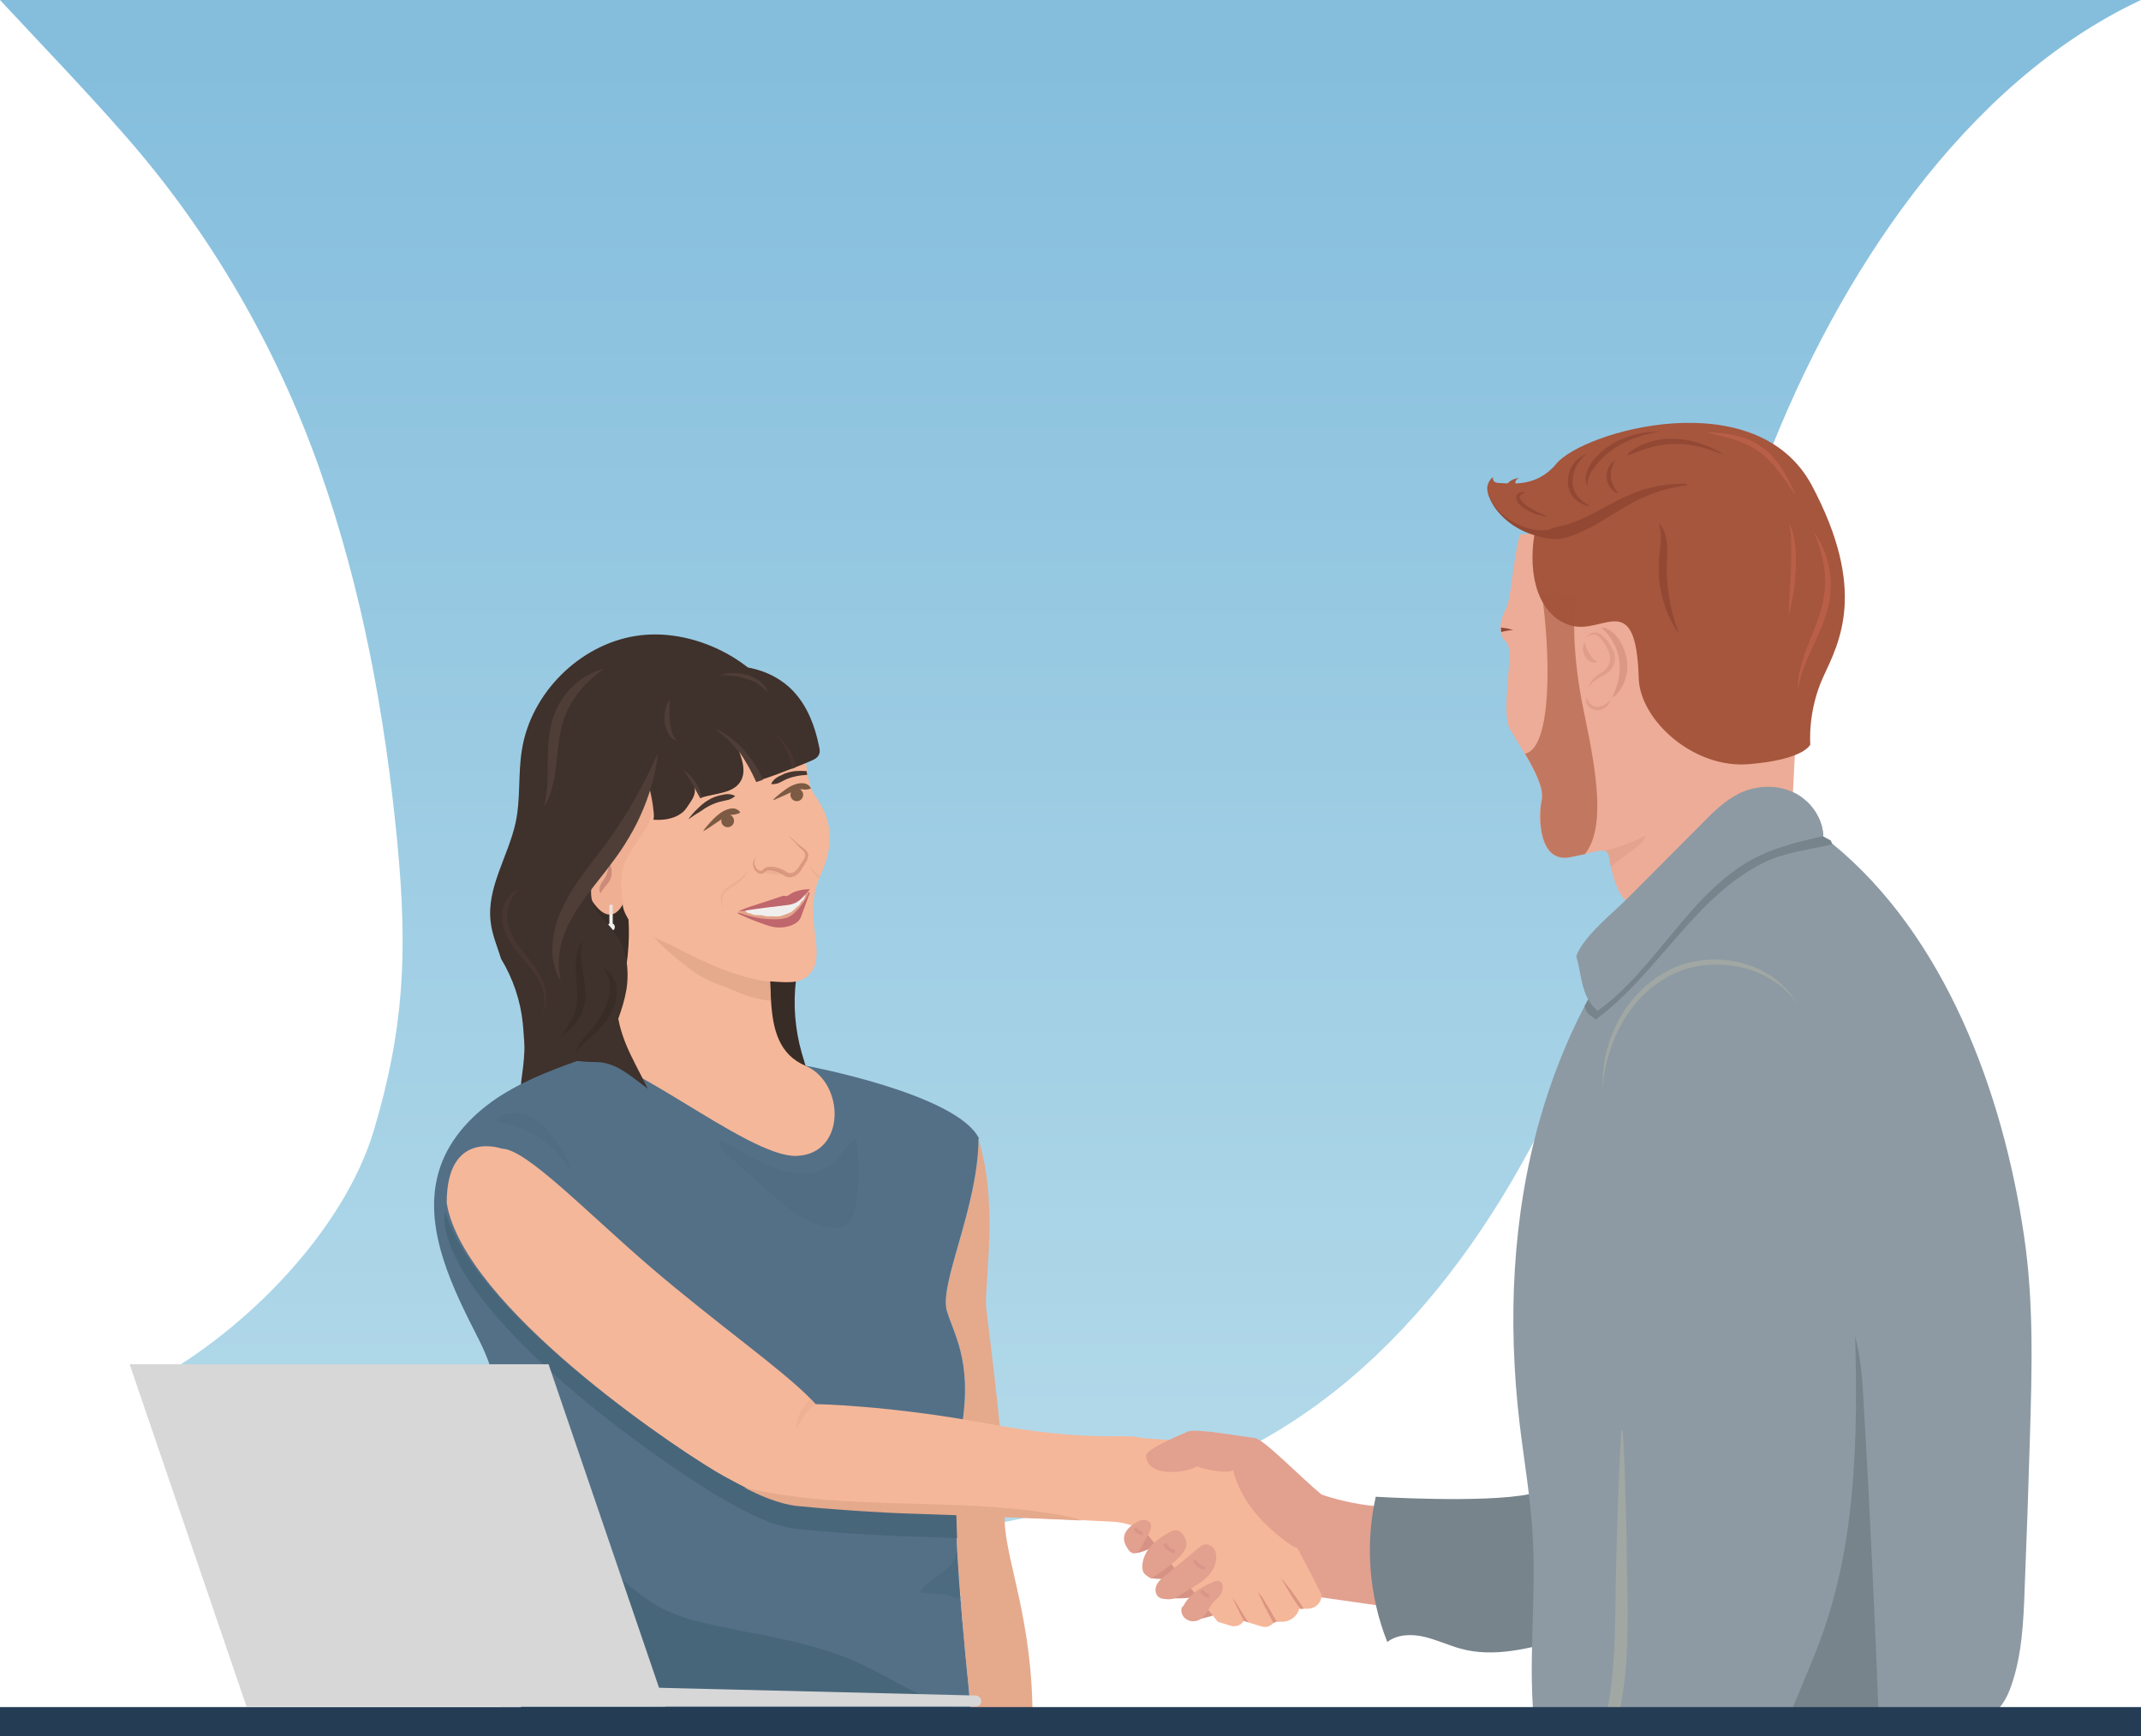 <?xml version="1.0" encoding="utf-8"?>
<!-- Generator: Adobe Illustrator 24.1.3, SVG Export Plug-In . SVG Version: 6.00 Build 0)  -->
<svg version="1.1" xmlns="http://www.w3.org/2000/svg" xmlns:xlink="http://www.w3.org/1999/xlink" x="0px" y="0px"
	 viewBox="0 0 740 600" style="enable-background:new 0 0 740 600;" xml:space="preserve">
<style type="text/css">
	.st0{fill:url(#SVGID_1_);}
	.st1{fill:#EBAA95;}
	.st2{fill:#E29B88;}
	.st3{opacity:0.5;}
	.st4{fill:#CCD2D1;}
	.st5{fill:#ABBCDA;}
	.st6{fill:#B7C9E2;}
	.st7{fill:#DBE4E3;}
	.st8{fill:#E3ECEA;}
	.st9{fill:url(#SVGID_2_);}
	.st10{fill:#EEA98F;}
	.st11{fill:#A1B3CE;}
	.st12{opacity:0.74;}
	.st13{fill:#DB947D;}
	.st14{fill:#3D3633;}
	.st15{opacity:0.2;}
	.st16{fill:#C9B7A7;}
	.st17{fill:none;}
	.st18{opacity:0.5;fill:#DB947D;}
	.st19{fill:#7C5A43;}
	.st20{opacity:0.7;}
	.st21{fill:#BF7979;}
	.st22{fill:#C67D7D;}
	.st23{fill:#4C4441;}
	.st24{opacity:0.53;}
	.st25{opacity:0.1;}
	.st26{opacity:0.52;}
	.st27{fill:url(#SVGID_3_);}
	.st28{fill:#303335;}
	.st29{fill:#252728;}
	.st30{fill:#DB926E;}
	.st31{fill:#CC8464;}
	.st32{fill:#302921;}
	.st33{fill:#BA785D;}
	.st34{opacity:0.3;}
	.st35{fill:#18130D;}
	.st36{fill:#FFFFFF;}
	.st37{fill:#44382E;}
	.st38{opacity:0.4;}
	.st39{fill:url(#SVGID_4_);}
	.st40{fill:#5B6266;}
	.st41{fill:#7FB270;}
	.st42{fill:#008BEA;}
	.st43{fill:url(#SVGID_5_);}
	.st44{fill:#2D3039;}
	.st45{fill:#F1B69E;}
	.st46{fill:#382C27;}
	.st47{opacity:0.5;fill:#2B200D;}
	.st48{opacity:0.75;}
	.st49{fill:#4C3A30;}
	.st50{fill:#D69C8E;}
	.st51{fill:#DD9391;}
	.st52{fill:#2E302E;}
	.st53{fill:#6A757A;}
	.st54{fill:#444444;}
	.st55{fill:url(#SVGID_6_);}
	.st56{fill:#1E3455;}
	.st57{fill:#DD9380;}
	.st58{fill:#5C4135;}
	.st59{fill:#4F4133;}
	.st60{opacity:8.000000e-02;}
	.st61{fill:#342A23;}
	.st62{fill:#D1797B;}
	.st63{fill:#BD7075;}
	.st64{fill:#68483C;}
	.st65{opacity:0.25;}
	.st66{opacity:0.47;}
	.st67{fill:#1E1A17;}
	.st68{opacity:0.58;}
	.st69{opacity:0.11;}
	.st70{fill:#2C4163;}
	.st71{fill:#6480B2;}
	.st72{fill:#5A5A5B;}
	.st73{fill:url(#SVGID_7_);}
	.st74{fill:#464D5B;}
	.st75{fill:#545E6D;}
	.st76{fill:#684E41;}
	.st77{fill:#42322A;}
	.st78{fill:#CF9369;}
	.st79{fill:#3B434F;}
	.st80{fill:url(#SVGID_8_);}
	.st81{fill:url(#SVGID_9_);}
	.st82{fill:#AFC0E8;}
	.st83{fill:#26272B;}
	.st84{fill:#2D2E33;}
	.st85{fill:#E9E8E3;}
	.st86{fill:#F3F3F1;}
	.st87{fill:#B7815B;}
	.st88{opacity:0.4;fill:#BA8560;}
	.st89{fill:url(#SVGID_10_);}
	.st90{fill:url(#SVGID_11_);}
	.st91{fill:#808199;}
	.st92{fill:#727387;}
	.st93{fill:url(#SVGID_12_);}
	.st94{fill:url(#SVGID_13_);}
	.st95{opacity:0.15;}
	.st96{opacity:0.45;}
	.st97{opacity:0.38;}
	.st98{fill:#664A3C;}
	.st99{fill:#8E8FA3;}
	.st100{fill:#D15D5D;}
	.st101{fill:#C15757;}
	.st102{fill:#D7D7D7;}
	.st103{fill:#74A567;}
	.st104{fill:url(#SVGID_14_);}
	.st105{fill:#E1E1E5;}
	.st106{fill:#F7B081;}
	.st107{fill:#E29B74;}
	.st108{fill:#D69A72;}
	.st109{fill:#C2C5C6;}
	.st110{fill:#7EAF71;}
	.st111{fill:url(#SVGID_15_);}
	.st112{fill:#1B325B;}
	.st113{fill:#97A6C5;}
	.st114{fill:#8A7E85;}
	.st115{fill:#383638;}
	.st116{fill:#BFCFF0;}
	.st117{fill:#AABCE1;}
	.st118{fill:#27457A;}
	.st119{fill:#D5D5D5;}
	.st120{fill:url(#SVGID_16_);}
	.st121{fill:#4C7691;}
	.st122{fill:#DC8D6F;}
	.st123{fill:#E99875;}
	.st124{opacity:0.2;fill:#AE5933;}
	.st125{fill:#2D1F1D;}
	.st126{fill:#47352B;}
	.st127{fill:#CB7E60;}
	.st128{fill:#564036;}
	.st129{fill:#B1694B;}
	.st130{fill:#DF7D69;}
	.st131{fill:#D2805F;}
	.st132{fill:#32658A;}
	.st133{fill:#40769A;}
	.st134{fill:#AE5933;}
	.st135{fill:#4484A9;}
	.st136{fill:url(#SVGID_17_);}
	.st137{fill:#402123;}
	.st138{fill:#DDA087;}
	.st139{fill:#231D18;}
	.st140{fill:#DD9580;}
	.st141{opacity:0.78;}
	.st142{fill:#4A3422;}
	.st143{fill:#624A37;}
	.st144{fill:#382E26;}
	.st145{fill:#351B1E;}
	.st146{fill:url(#SVGID_18_);}
	.st147{fill:url(#SVGID_19_);}
	.st148{fill:url(#SVGID_20_);}
	.st149{fill:#E7AB96;}
	.st150{opacity:0.7;fill:#E1A895;}
	.st151{fill:#F8F8F8;}
	.st152{fill:#EAF1EF;}
	.st153{opacity:0.7;fill:#D29783;}
	.st154{opacity:0.5;fill:#B67563;}
	.st155{opacity:0.5;fill:#DC9898;}
	.st156{opacity:0.7;fill:#DDA087;}
	.st157{fill:#DFAF84;}
	.st158{fill:#ECB384;}
	.st159{fill:#E1A895;}
	.st160{opacity:0.5;fill:#D29783;}
	.st161{fill:#D29783;}
	.st162{fill:#AC7663;}
	.st163{opacity:0.5;fill:#CCD2D1;}
	.st164{fill:#268AB5;}
	.st165{fill:#227FA0;}
	.st166{fill:#3399B5;}
	.st167{fill:url(#SVGID_21_);}
	.st168{fill:#696C70;}
	.st169{fill:#505356;}
	.st170{fill:#72767A;}
	.st171{fill:#616466;}
	.st172{fill:#E2A18D;}
	.st173{fill:#211F1D;}
	.st174{fill:#302E2A;}
	.st175{fill:#262422;}
	.st176{opacity:0.8;}
	.st177{fill:#3D2E2D;}
	.st178{fill:#9F9491;}
	.st179{opacity:0.6;}
	.st180{fill:#A85C56;}
	.st181{fill:#7F7E7E;}
	.st182{fill:#253C55;}
	.st183{fill:url(#SVGID_22_);}
	.st184{fill:#56555E;}
	.st185{fill:#83859B;}
	.st186{fill:#9FA0B7;}
	.st187{fill:#494951;}
	.st188{fill:#414049;}
	.st189{fill:#E8D9D6;}
	.st190{fill:#2E2620;}
	.st191{fill:#F6A04F;}
	.st192{opacity:0.23;}
	.st193{fill:#D38888;}
	.st194{fill:#B57171;}
	.st195{fill:#E8EAE8;}
	.st196{fill:#A39088;}
	.st197{fill:#C1AEA8;}
	.st198{fill:#B5A39C;}
	.st199{fill:#41697F;}
	.st200{fill:#332B24;}
	.st201{fill:#261D19;}
	.st202{fill:#493E36;}
	.st203{fill:#221915;}
	.st204{fill:#E09A69;}
	.st205{fill:#CC8C60;}
	.st206{fill:#F4EFE6;}
	.st207{fill:#F9BEA7;}
	.st208{fill:#E8B09E;}
	.st209{fill:none;stroke:#41697F;stroke-miterlimit:10;}
	.st210{fill:#E8B277;}
	.st211{fill:#F2BC86;}
	.st212{fill:#BF845C;}
	.st213{fill:#D1CEC9;}
	.st214{fill:#777D8E;}
	.st215{fill:#848DA0;}
	.st216{fill:none;stroke:#494951;stroke-miterlimit:10;}
	.st217{fill:#C0EBEC;}
	.st218{fill:#C59171;}
	.st219{fill:#E0A061;}
	.st220{fill:#F1B167;}
	.st221{fill:#F2E27A;}
	.st222{fill:#C28C6B;}
	.st223{fill:#F0B16B;}
	.st224{fill:#EFEFEF;}
	.st225{fill:#262728;}
	.st226{fill:#263C55;}
	.st227{fill:#65696C;}
	.st228{fill:#B57651;}
	.st229{fill:#765844;}
	.st230{fill:#4C3930;}
	.st231{fill:#606060;}
	.st232{fill:#FEFEFE;}
	.st233{fill:#BA7F5E;}
	.st234{fill:url(#SVGID_23_);}
	.st235{fill:#D69385;}
	.st236{fill:#3F312B;}
	.st237{fill:#2D2526;}
	.st238{fill:#E2A08F;}
	.st239{fill:#77848C;}
	.st240{fill:#EDAC97;}
	.st241{fill:#8D9AA3;}
	.st242{fill:#A1A7A3;}
	.st243{fill:#A5563D;}
	.st244{opacity:0.6;fill:#A5563D;}
	.st245{fill:#934834;}
	.st246{fill:#E5A98C;}
	.st247{fill:#537087;}
	.st248{fill:#382C26;}
	.st249{fill:#F5B799;}
	.st250{fill:#473730;}
	.st251{fill:#48667A;}
	.st252{fill:#F0EFEE;}
	.st253{fill:#BA5F47;}
	.st254{fill:none;stroke:#F0EFEE;stroke-width:1.164;stroke-miterlimit:10;}
	.st255{fill:none;stroke:#D89588;stroke-width:1.164;stroke-miterlimit:10;}
	.st256{fill:#DB9683;}
	.st257{fill:#C07B68;}
	.st258{opacity:0.14;}
	.st259{opacity:0.14;fill:#C07B68;}
	.st260{fill:#CE8D7C;}
	.st261{fill:#4F3E37;}
	.st262{opacity:0.46;}
	.st263{opacity:0.12;}
	.st264{opacity:0.33;}
	.st265{fill:#BF676D;}
</style>
<g id="Layer_1">
</g>
<g id="Layer_2">
	<g>
		<linearGradient id="SVGID_1_" gradientUnits="userSpaceOnUse" x1="369.999" y1="618" x2="369.999" y2="22.97">
			<stop  offset="3.271244e-04" style="stop-color:#BCDFEC"/>
			<stop  offset="1" style="stop-color:#85BEDD"/>
		</linearGradient>
		<path class="st0" d="M740,0c-61.1,28.6-104.7,95.5-129.1,158.4s-36.7,129.9-61.1,192.8s-64.2,124-125.3,152.5
			c-34.1,15.9-72.1,20.5-108.7,29s-74.2,22.1-98.4,50.9L53.1,477.1c31.1-16.9,65.7-51.3,76.2-86.7c10.3-34.7,11.7-61,8-99.5
			c-4.2-43.6-12.1-87-26.8-128.7C95.6,120,72.8,80.5,43.2,46.8C29.3,30.9,14.4,15.5,0,0"/>
	</g>
	<path class="st235" d="M411.9,560c2.2-0.2,4.4-0.8,6.6-1.4c0.6-0.2,1.3-0.4,1.8-0.8c0.5-0.4,0.8-1.2,0.5-1.8
		c-0.2-0.4-0.7-0.7-1.1-0.9c-1.7-0.6-3.6-0.3-5.3,0.2c-0.7,0.2-1.4,0.5-2,0.9c-0.6,0.4-1.1,1.1-1.2,1.8"/>
	<path class="st235" d="M401.6,552c3.1,0.5,6.2,0.6,9.4,0.2c0.9-0.1,1.7-0.3,2.5-0.7s1.3-1.3,1.1-2.2c-0.1-0.4-0.2-0.7-0.5-1
		c-0.5-0.6-1.3-1-2.1-1.2c-0.8-0.2-1.6-0.1-2.4-0.1c-1.1,0.1-2.3,0.3-3.4,0.6c-0.7,0.2-1.4,0.4-2,0.8c-0.7,0.5-1.2,1.3-1.9,1.8"/>
	<path class="st235" d="M390.2,535.6c0.6,0.6,0.8,1.2,1.6,1.2c2,0.1,4.7-1.1,6.5-2c0.7-0.3,1.3-0.7,1.8-1.2c0.5-0.5,0.9-1.2,0.8-1.9
		c-0.1-0.5-0.3-1-0.7-1.4c-1.1-1.3-3-1.9-4.8-1.5c-1.7,0.4-3.2,1.6-3.9,3.2"/>
	<path class="st235" d="M397.1,544.9c0.2,0.4,0.7,0.6,1.1,0.6c5,0.7,10.1-0.3,14.5-2.7c0.2-0.1,0.4-0.2,0.4-0.4c0-0.1,0-0.3,0-0.4
		c-0.3-1.5-5-6-6.5-6.2"/>
	<path class="st236" d="M220.1,374c-3.2-2.5-6.6-4.8-10.5-5.8c-5.1-1.3-11.9-0.5-16.8,1.6c-4.9,2.1-8,5.3-12.4,8.4
		c-0.7-2.3-0.2-4.7,0.1-7.1c1-6.9,1.1-14,0.2-21L220.1,374z"/>
	<path class="st237" d="M165.5,386.6c3.8-8.7,18.2-12.8,27.6-14.3"/>
	<path class="st238" d="M456.6,516.5c16,5.4,27.6,4.2,27.6,4.2l-2.9,34.9l-35.6-5.1l-7.4-19.2L456.6,516.5z"/>
	<path class="st239" d="M540.3,566.5c-11.6,3.2-23.9,6.5-35.5,3.3c-4.3-1.2-8.3-3.1-12.6-4.1c-4.3-1-9.2-0.9-12.7,1.8
		c-6.3-15.8-7.7-33.6-4-50.2c0,0,37.4,2.3,53.1-0.9s22.1,30.1,22.1,30.1L540.3,566.5z"/>
	<path class="st240" d="M621,248.3l-1.3,25.6c0,0-54.1,39.4-57.4,37.5c-1.5-0.9-2.8-3.2-3.8-5.8c-0.7-1.9-1.3-4-1.7-5.9
		c-0.3-1.1-0.4-2.2-0.6-3.1c-0.2-1.5-0.6-2.2-1.5-2.5c-1.2-0.4-3.3,0.2-7,1.1c-1.5,0.3-3.2,0.7-5.3,1.1
		c-10.6,1.9-10.9-13.8-9.6-19.9c0.8-3.9-2.4-10.2-5.8-15.9c-1.9-3.2-3.8-6.2-5.1-8.5c-3.5-6.4,1.9-27.6-1.3-30.1
		c-1.1-0.9-1.7-2.1-1.9-3.6c-0.1-0.5-0.1-1.1-0.1-1.6c0.1-2.2,0.9-4.5,1.9-6.3c1.9-3.5,2.2-16,4.8-25.6l75.6-8.3L621,248.3z"/>
	<path class="st241" d="M529.8,531.7c1.2,21.9-1.9,44.4,0.7,65.9h132.7c5.4-1.8,10.8-3.7,16.5-3.9c2.5-0.1,5.1,0.1,7.5-0.8
		c4.1-1.5,6.4-5.9,7.9-10.1c3.8-10.8,4.3-22.5,4.7-34c0.7-17.3,1.3-34.6,1.8-51.8c0.7-23.3,1.4-46.7-2-69.7
		c-7.3-49.9-27.4-104-66.4-135.8c-1.1-0.9-2.2-1.8-3.3-2.6l-0.1,0h0c-6.5-4.8-21.3-1.9-29.2-0.5c-5.5,0.9-10.1,4.6-14.3,8.4
		c-15.2,13.8-27.7,30.4-37.4,48.6c-0.4,0.8-0.9,1.7-1.3,2.5c-6.4,12.3-11.5,25.4-15.3,38.7c-9.7,34-11.2,70.1-7.1,105.2
		C526.8,505.1,529.1,518.3,529.8,531.7z"/>
	<path class="st242" d="M554,376.4c-0.4-8.2,1.5-16.5,5.5-23.8c1.9-3.7,4.4-7.1,7.4-10c2.9-3,6.4-5.5,10.1-7.4
		c3.8-1.9,7.9-3,12.1-3.4c4.2-0.4,8.4-0.1,12.4,0.9c4.1,1,7.9,2.7,11.3,5.1c3.4,2.4,6.3,5.4,8.3,9c-1.2-1.7-2.5-3.2-4-4.6
		c-1.5-1.4-3.1-2.6-4.8-3.6c-3.4-2.1-7.2-3.6-11.2-4.4c-3.9-0.8-8-1-11.9-0.6c-4,0.4-7.8,1.5-11.4,3.3c-3.6,1.8-6.8,4.1-9.7,6.9
		c-2.9,2.8-5.3,6-7.3,9.5c-2,3.5-3.6,7.2-4.7,11.1C554.8,368.2,554.2,372.3,554,376.4z"/>
	<path class="st242" d="M562.3,570.8c-0.2,4.3-0.5,8.6-1.2,12.9c-0.2,1.6-0.5,3.1-0.7,4.7c-0.4,2.7-1,5.4-1.5,8
		c-0.3,1.2-0.5,2.4-0.8,3.6h-4.5c0.4-1.5,0.7-3,1-4.5c0.5-2.4,0.9-4.7,1.4-7.1c0.3-1.7,0.6-3.5,0.8-5.3c0.5-4.1,0.9-8.3,1.1-12.5
		c0.5-8.4,0.4-16.9,0.6-25.3c0.2-8.5,0.4-17,0.7-25.4c0.3-8.5,0.6-17,1.2-25.4h0.5c0.5,8.5,0.8,17,1,25.5c0.3,8.5,0.4,17,0.5,25.4
		C562.6,553.8,562.7,562.3,562.3,570.8z"/>
	<path class="st241" d="M552.5,349.6c-0.1-0.1-0.2-0.2-0.3-0.3c-0.6,0.5-1.3,0.9-2,1.4L552.5,349.6z"/>
	<path class="st241" d="M552.2,349.3c21-15.1,32.4-42.2,55.7-53.5c7-3.4,14.7-5.2,22.3-6.9c-0.2-4.4-2.3-8.6-5.5-11.7c0,0,0,0,0,0
		c-1.4-1.4-3.1-2.6-4.9-3.4c-5.8-2.7-12.9-2.4-18.6,0.4c-4.9,2.4-8.8,6.2-12.6,10.1c-8.7,8.8-17.5,17.5-26.2,26.3
		c-5.4,5.4-14.8,12.7-17.6,19.8c0.3,1.2,0.6,2.4,0.9,3.6C547,340.3,547.5,345.2,552.2,349.3z"/>
	<line class="st17" x1="552.5" y1="349.6" x2="552.2" y2="349.3"/>
	<path class="st239" d="M547.7,347.8c0.9,2.9,1.2,2.3,3.8,4.6c21.7-16,34.1-42.4,58.2-54.3c7.3-3.6,15.7-4.4,23.6-6.3
		c0-0.1-0.5-1.2-0.5-1.3L630,289l-0.1,0h0c-7.5,1.7-15.1,3.5-22,6.8c-23.3,11.3-34.8,38.4-55.7,53.5c-1.4-1.2-2.4-2.5-3.2-3.9
		C548.5,346.2,548.1,347,547.7,347.8z"/>
	<path class="st241" d="M552.5,355.6c-0.7,0.5-1.4,1-2.1,1.5l2.4-1.2C552.7,355.8,552.6,355.7,552.5,355.6z"/>
	<path class="st241" d="M552.2,349.3c21-15.1,32.4-42.2,55.7-53.5c7-3.4,14.7-5.2,22.3-6.9c-0.2-4.4-2.3-8.6-5.5-11.7c0,0,0,0,0,0
		c-0.7-0.5-1.5-0.9-2.2-1.3c-6-2.9-13.3-2.5-19.3,0.4c-5,2.5-9.1,6.6-13,10.6c-9,9.3-18.1,18.5-27.1,27.7
		c-5.1,5.2-13.8,12.2-17.4,19.1C547,340.3,547.5,345.2,552.2,349.3z"/>
	<path class="st243" d="M530.4,184.4c-2.5,14.6,1.4,28.6,12.6,31.8c11.2,3.2,22.5-13.1,23.4,18.2c0.4,14.4,18.9,31.4,38.2,29.7
		c19.2-1.6,21.1-6.8,21.1-6.8s-1-11.5,4.5-23.4s15.3-29.8-3.9-66s-79.2-18.8-88.4-7.6c-6.8,8.2-15.4,6.8-20.2,6.6
		c-1.4-0.2-1.7-0.8-1.7-1.9c-0.3,0-1.3,1-1.8,2.6C512.8,172.3,520.7,182.4,530.4,184.4"/>
	<path class="st244" d="M547.8,295.2c-1.5,0.3-3.2,0.7-5.3,1.1c-10.6,1.9-10.9-13.8-9.6-19.9c0.8-3.9-2.4-10.2-5.8-15.9
		c9.6-2.1,8.7-35.4,5.8-55.4l11.9,0.1c0,0-2.9,15.1,2.9,42C552.1,268.2,554.8,286.3,547.8,295.2z"/>
	<path class="st245" d="M535.2,178.7c-1.4-0.2-2.7-0.5-4-0.9c-1.3-0.4-2.6-1-3.8-1.7c-0.6-0.4-1.2-0.8-1.8-1.3
		c-0.5-0.5-1.1-1.1-1.4-1.9c-0.1-0.4-0.2-0.9-0.1-1.4c0.1-0.5,0.5-0.9,0.8-1.1c0.8-0.4,1.5-0.4,2.2-0.2c-0.7,0.3-1.3,0.6-1.6,1
		c-0.3,0.4-0.3,0.8-0.1,1.2c0.2,0.5,0.6,0.9,1.1,1.4c0.4,0.4,1,0.8,1.5,1.2c1.1,0.7,2.3,1.4,3.5,2
		C532.7,177.5,533.9,178.1,535.2,178.7z"/>
	<path class="st245" d="M573.3,180.8c0.6,0.6,1.1,1.3,1.5,2.1c0.4,0.8,0.7,1.6,0.9,2.4c0.4,1.7,0.6,3.4,0.6,5.1
		c0,1.7-0.1,3.3-0.2,4.9c-0.1,1.6,0,3.2,0.1,4.8c0.2,3.2,0.6,6.4,1.3,9.5c0.3,1.6,0.8,3.1,1.2,4.7c0.5,1.6,1,3.1,1.6,4.7
		c-1.9-2.7-3.5-5.7-4.6-8.8c-1.1-3.2-1.9-6.5-2.2-9.8c-0.4-3.3-0.2-6.8,0.2-10C574.1,187.1,574.4,184,573.3,180.8z"/>
	<path class="st245" d="M562.5,156.8c2.3-1.9,5-3.2,7.9-4.1c2.9-0.9,5.9-1.2,8.9-1c3,0.1,5.9,0.7,8.7,1.7c2.8,0.9,5.5,2.2,7.9,3.8
		c-2.7-1.1-5.4-2-8.2-2.7c-1.4-0.3-2.8-0.6-4.2-0.8c-1.4-0.2-2.8-0.3-4.2-0.3c-2.8,0-5.6,0.4-8.4,1.1c-2.7,0.7-5.4,1.8-8.1,2.9
		L562.5,156.8z"/>
	<path class="st245" d="M548.6,168.2c-0.6-1.4-0.7-3-0.3-4.5c0.4-1.5,1.1-2.9,2-4.1c1.8-2.4,4.1-4.4,6.7-6c1.3-0.8,2.6-1.5,4-2
		c1.4-0.6,2.8-1.1,4.2-1.4c2.8-0.8,5.8-1.1,8.7-1.1c-2.9,0.5-5.7,1.1-8.4,2.1c-0.7,0.2-1.3,0.5-2,0.8c-0.7,0.3-1.3,0.6-1.9,0.9
		c-1.3,0.6-2.5,1.3-3.7,2.1c-1.2,0.8-2.3,1.7-3.3,2.6c-0.5,0.5-1,1-1.5,1.5c-0.5,0.5-0.9,1-1.4,1.6
		C549.9,162.8,548.5,165.2,548.6,168.2z"/>
	<path class="st245" d="M514,169.5c0.9,3.2,2.8,6,5.2,8.2c2.4,2.2,5.3,3.7,8.4,4.7c1.5,0.5,3.1,0.8,4.7,0.9c0.8,0,1.6,0,2.3-0.1
		c0.2,0,0.4-0.1,0.5-0.1c0.2,0,0.4-0.1,0.6-0.2c0.4-0.1,0.7-0.3,1.1-0.4c0.7-0.2,1.5-0.4,2.2-0.6c0.7-0.2,1.5-0.3,2.2-0.5
		c1.5-0.4,3-1,4.4-1.6c2.9-1.2,5.8-2.7,8.7-4.3c2.9-1.6,5.9-3.2,9-4.5c6.2-2.7,13-4,19.7-3.8l0,0.5c-6.5,0.9-12.8,2.8-18.5,5.9
		c-2.9,1.5-5.6,3.3-8.4,5c-2.8,1.7-5.7,3.5-8.8,4.9c-1.6,0.7-3.2,1.4-4.8,1.9c-1.7,0.5-3.4,1.1-5.2,0.9c-0.5,0-0.9-0.1-1.3-0.1
		l-0.7-0.1c-0.2,0-0.5,0-0.7-0.1c-0.9-0.1-1.8-0.3-2.6-0.5c-1.7-0.5-3.3-1-4.9-1.7c-3.1-1.4-6-3.3-8.3-5.8
		C516.5,175.7,514.8,172.7,514,169.5z"/>
	<path class="st246" d="M357.1,600h-20.4c-0.2-1.9-0.5-3.9-0.7-5.8c-0.2-1.9-0.4-3.9-0.7-5.8c-0.2-1.6-0.3-3.2-0.5-4.9
		c0-0.1,0-0.2,0-0.3c-0.2-2-0.4-3.9-0.6-5.9c-0.2-2.4-0.5-4.9-0.7-7.3c-0.3-3-0.6-6-0.8-8.9c0-0.3-0.1-0.7-0.1-1
		c-0.1-0.8-0.1-1.7-0.2-2.5c-0.1-1.7-0.3-3.4-0.4-5c0-0.2,0-0.3,0-0.5c0-0.7-0.1-1.3-0.2-2c-0.1-1.2-0.2-2.4-0.3-3.5
		c-0.2-3.4-0.4-6.6-0.6-9.8c-0.2-3.4-0.3-6.7-0.4-9.8c0-0.6,0-1.1,0-1.7c0-0.9-0.1-1.8-0.1-2.7c0-1.3,0-2.6-0.1-3.8
		c0-3.4,0-6.5,0.1-9.3c0-0.8,0.1-1.7,0.1-2.5c0.1-1.2,0.2-2.4,0.2-3.4c0.1-0.7,0.1-1.4,0.2-2c0.2-1.3,0.3-2.5,0.6-3.5
		c5.4-25.9-1.3-35.6-4.2-44.9c-2.9-9.2,10.8-35.9,10.9-59.6c0.9,3,1.6,6.2,2.2,9.3l0,0c3.7,20.9-0.3,42,0.5,49.5
		c1,8.6,7.4,57.4,6.4,70.8c-0.9,12.8,8.6,32.6,9.5,65.2c0,1.6,0.1,3.3,0.1,5C357,595.5,357,597.8,357.1,600z"/>
	<path class="st247" d="M338.2,393.6c-0.1,23.6-13.8,50.3-10.9,59.6c2.9,9.3,9.6,18.9,4.2,44.9c-0.2,1-0.4,2.2-0.6,3.5
		c-0.1,0.6-0.1,1.3-0.2,2c-0.1,1.1-0.2,2.2-0.2,3.4c0,0.8-0.1,1.6-0.1,2.5c-0.1,2.8-0.1,5.9-0.1,9.3c0,1.2,0,2.5,0.1,3.8
		c0,0.9,0,1.8,0.1,2.7c0,0.5,0,1.1,0,1.7c0.1,3.1,0.2,6.4,0.4,9.8c0.2,3.2,0.4,6.4,0.6,9.8c0.1,1.2,0.2,2.4,0.3,3.5
		c0,0.7,0.1,1.3,0.2,2c0,0.2,0,0.3,0,0.5c0.1,1.7,0.3,3.3,0.4,5c0.1,0.8,0.1,1.7,0.2,2.5c0,0.3,0.1,0.7,0.1,1
		c0.3,2.9,0.5,5.9,0.8,8.9c0.2,2.4,0.5,4.8,0.7,7.3c0.2,2,0.4,3.9,0.6,5.9c0,0.1,0,0.2,0,0.3c0.2,1.6,0.3,3.2,0.5,4.9
		c0.2,1.9,0.4,3.9,0.7,5.8c0.2,1.9,0.5,3.9,0.7,5.8H179.9c0.1-3.9,0.1-7.8,0.2-11.6c0.2-12.2,0.4-24.5,0.6-36.7
		c0.1-6.3,0.2-12.6-0.7-18.8c-1.8-13.2-8-25.6-8.8-39c-0.3-5.6,0.3-11.2-0.6-16.7c-1-6.3-4-12.1-6.9-17.8
		c-8.9-17.5-17.9-37.6-11.5-56.2c3.6-10.4,11.7-18.7,21-24.6c9.3-5.9,19.7-9.6,30.1-13.3l75.1,3c0,0,51.9,9.6,59.9,25V393.6z"/>
	<path class="st248" d="M274.4,260.1c7,16.8,9.1,35.6,5.9,53.5c-1.5,8.5-4.2,16.8-5.2,25.3c-1,8.4-0.3,16.9,2,25
		c1,3.4,2.2,6.7,2.3,10.2c0.1,3.5-1.3,7.3-4.4,8.9c-2.9,1.5-6.7,0.7-9.4-1.2c-2.7-1.9-4.7-4.6-6.7-7.2c-5.6-7.3-11.8-14.2-18.6-20.5
		c-1-0.9-2-1.8-3.3-2.3c-3.7-1.3-7.3,1.5-10.8,3.2c-8.6,4-19.3,0.6-26.1-6.1c-6.8-6.6-10.5-15.8-13.4-24.9c-2.9-9-5.3-18.3-4.2-27.7
		c0.7-6.1,2.9-11.9,5.5-17.5c3.7-7.9,8.5-15.4,15.2-21c6.7-5.6,15.5-8.9,24.1-7.7"/>
	<path class="st249" d="M283.6,302.4c-0.1,0.1-0.1,0.3-0.2,0.4c-0.1,0.3-0.2,0.5-0.3,0.8c-5.7,14.2,3.1,26-3.3,33.1
		c-3.5,3.9-9,2.6-15.4,2.4c-9.6-0.3-17.3-0.3-32.3-8.8c-2.4-1.3-4.4-2.6-6.1-3.9c-5.8-4.2-8.5-7.8-9.7-10.3
		c-1.1-2.2-1.1-3.5-1.1-3.5s-5.4,11.8-14.1-8c-6.3-14.5,2.9-15.7,6.7-12.8c4.6-2.3,9.4-11.4,15-21.3c8-14,17.7-29.7,31.4-29.7
		c10.3,0,16.7,4.5,16.7,4.5c6.3,9.2,7.4,16,8.1,21.1c0.1,0.4,0.1,0.9,0.2,1.3c0.4,2.6,0.8,4.7,2,6.5
		C284.6,279.4,290.5,287.5,283.6,302.4z"/>
	<path class="st249" d="M199,365.2c14.1-4.5,59,34.9,76.3,34.3c17.3-0.6,16.7-25.3,3.2-31.1c-9.2-3.9-11.4-12.4-12-22.5
		c0-0.5-0.1-1.1-0.1-1.6c-0.1-1.6-0.1-3.3-0.2-5c0-0.6,0-1.2,0-1.7c0-2.2-0.1-4.4-0.2-6.6l-49-15.7C217,315.3,221.5,348.6,199,365.2
		z"/>
	<circle class="st19" cx="251.5" cy="283.7" r="2.2"/>
	<path class="st19" d="M243,287.3c0.7-1.1,1.6-2.1,2.4-3c0.9-1,1.8-1.9,2.8-2.7c1-0.8,2.2-1.6,3.7-2c0.7-0.2,1.5-0.3,2.2-0.1
		c0.7,0.2,1.3,0.6,1.8,1.3c-0.8,0.5-1.4,0.6-1.9,0.7c-0.6,0.1-1.1,0.1-1.6,0.2c-1,0.2-2,0.8-3.1,1.5c-1,0.7-2.1,1.4-3.1,2.1
		C245.2,286,244.2,286.7,243,287.3z"/>
	<path class="st250" d="M237.9,283.2c0.9-1.3,1.9-2.5,3.1-3.6c1.1-1.1,2.3-2.2,3.7-3c1.4-0.9,3-1.5,4.6-1.8c1.6-0.4,3.1-0.6,4.8,0.3
		c-0.7,0.7-1.4,1-2.2,1.3c-0.7,0.2-1.5,0.3-2.2,0.5c-1.5,0.3-2.8,0.8-4.1,1.4c-1.3,0.6-2.6,1.5-3.9,2.4
		C240.4,281.4,239.2,282.3,237.9,283.2z"/>
	<path class="st250" d="M266.5,271c1,0.1,1.8-0.1,2.5-0.3c0.7-0.3,1.4-0.7,2-1c1.3-0.7,2.7-1.1,4.1-1.4c1.3-0.3,2.6-0.4,3.9-0.5
		c-0.1-0.4-0.1-0.8-0.2-1.3c-1.3-0.1-2.7-0.1-4,0c-1.6,0.2-3.3,0.6-4.7,1.4C268.7,268.5,267.3,269.3,266.5,271z"/>
	<circle class="st19" cx="275.4" cy="274.7" r="2.2"/>
	<path class="st19" d="M266.9,276.7c0.9-0.9,1.8-1.7,2.8-2.5c1-0.8,2-1.5,3.1-2.2c1.1-0.6,2.4-1.2,3.9-1.3c1.5-0.1,2.9,0.3,3.6,1.8
		c-0.8,0.3-1.4,0.4-2,0.4c-0.3,0-0.5,0-0.8-0.1c-0.2,0-0.5,0-0.7,0c-1,0-2,0.4-3.1,0.9c-1.1,0.5-2.2,1-3.3,1.5
		C269.2,275.7,268.1,276.3,266.9,276.7z"/>
	<path class="st249" d="M266.6,271c0.3,7.4,2.9,10.3,2.9,10.3l-4.8-0.6l-2.2-5.8l0.6-3.8"/>
	<path class="st249" d="M456.8,551.2c0,2.7-2.1,4.8-4.8,4.8h-2.9c-0.8,2.7-3.2,4.5-5.9,4.5h-2.4l-0.7,0.5l-0.6,0.5
		c-1,0.8-2.4,1-3.6,0.6l-4.5-1.4l-1.5-0.5c-0.9,1.5-2.8,2.2-4.5,1.7l-4.5-1.4l-25.3-31.4c0,0-4.8-2.9-11.5-3.2
		c-1.6-0.1-5.3-0.2-10.3-0.5c-11.4-0.5-29.4-1.3-42.7-1.8c-6.1-0.2-11.3-0.4-14.4-0.5c-12.8-0.3-32.5-1.8-41.2-2.7
		c-6.2-0.7-12.7-3.5-18.3-6.4c-2.2-1.1-4.3-2.3-6.2-3.3c-13.6-7.4-85.6-55.2-95.8-91.3c-0.4-1.3-0.6-2.5-0.8-3.7
		c0-25.6,19.1-18.7,19.1-18.7c8.4,0.1,29.4,22.1,51.3,40.9c22.5,19.3,45.8,35.6,55.5,45.7c0.6,0.6,1.1,1.1,1.6,1.7c0,0,0,0,0,0
		c0,0,24.7,0.3,59.3,6.7c34.6,6.4,46.8,3.5,52.5,4.8c5.8,1.3,26.4-0.4,36,9.2c4.8,4.8,11.6,16.1,17.2,26.2
		C452.4,542.3,456.8,551.2,456.8,551.2z"/>
	<path class="st251" d="M153.6,423.1c6,36.5,82.9,87.7,97.1,95.5c6.7,3.7,15.9,8.9,24.6,9.8c8.7,1,28.5,2.4,41.4,2.7
		c3.1,0.1,8.1,0.3,14.1,0.5c-0.1-3-0.2-5.8-0.3-8.5c-6.2-0.2-11.3-0.4-14.5-0.5c-12.9-0.3-32.7-1.8-41.4-2.7
		c-8.7-1-17.9-6.2-24.6-9.8c-13.7-7.5-86-55.5-96.2-91.7C153.6,419.8,153.6,421.4,153.6,423.1z"/>
	<path class="st238" d="M390.7,536.5c-1.2-1.5-2.4-3.3-2.2-5.2c0.2-2.2,2.1-3.8,4-5c0.8-0.5,1.7-0.9,2.6-1s1.9,0.3,2.4,1
		c0.8,1.2,0.1,2.7-0.6,4c-0.8,1.4-1.6,2.8-2.3,4.2c-0.4,0.8-0.9,1.6-1.6,2c-0.7,0.4-1.9,0.4-2.3-0.4"/>
	<path class="st238" d="M398.4,545.2c-0.4,0.2-0.8,0.2-1.1,0c-0.9-0.5-1.8-1.1-2.2-2c-0.2-0.6-0.3-1.2-0.3-1.8
		c0.1-2.9,1.5-5.7,3.6-7.7c1.3-1.3,2.8-2.4,4.4-3.3c1.2-0.7,2.9-1.9,4.4-1.4c1.6,0.5,2.8,3,2.9,4.5c0,1.4-0.8,2.7-1.7,3.8
		C405.5,540.5,402,542.8,398.4,545.2z"/>
	<path class="st238" d="M403.3,552.7c-1.7-0.1-3.1-0.3-3.7-2c-0.3-0.8-0.3-1.7,0-2.5c0.6-1.6,1.8-2.6,3.1-3.6
		c3.9-3.2,7.8-6.5,11.7-9.7c0.5-0.4,1-0.8,1.5-1c1.2-0.4,2.5,0.1,3.4,1c0.8,0.9,1.1,2.2,1.1,3.5c-0.1,2.5-1.4,4.8-3.1,6.5
		c-1.7,1.8-3.9,3-6,4.3c-1.8,1.1-3.6,2.1-5.3,3.2l0,0C405,552.7,404.1,552.8,403.3,552.7z"/>
	<path class="st238" d="M408.4,555.7c-0.4,1.6,0.4,3.3,1.9,4.1c1.4,0.8,3.3,0.7,4.6-0.2c2.3-1.4,3-4.4,4.9-6.3
		c0.5-0.6,1.1-1,1.6-1.6c0.8-0.9,1.2-2.1,1.2-3.3c0-0.4,0-0.8-0.2-1.2c-0.3-0.6-1.1-0.8-1.7-0.8c-0.7,0-1.3,0.3-1.9,0.6
		c-4.3,1.9-7.5,3.9-9.8,8"/>
	<path class="st238" d="M396.1,503.3c1,8.3,15.7,5.1,17.6,3.5c3.2,1.3,11.2,2.6,12.5,1.3c2.6,10.6,10.6,19.5,20.2,26
		c9.6,6.4,17.9-11.2,10.3-17.6c-7.7-6.4-19.9-19.2-23.1-19.5c-3.2-0.3-20.5-3.5-23.1-2.2C407.9,496,395.8,500.8,396.1,503.3z"/>
	<path class="st246" d="M226,323.8c2.8,3.7,12.3,11.4,16.5,13.8c2.3,1.3,4.8,2.3,7.3,3.2c7.5,2.8,8.5,4.1,16.6,5.1
		c0-0.5-0.1-1.1-0.1-1.6c-0.1-1.6-0.1-3.3-0.2-5c-9.4-1-20.8-5.5-33.2-12.2C230.3,325.7,228,325.1,226,323.8z"/>
	<circle class="st252" cx="211.2" cy="320.4" r="1.3"/>
	<path class="st253" d="M626.6,183.4c3,3.9,4.9,8.6,5.7,13.4c0.4,2.4,0.6,4.9,0.4,7.4c-0.1,2.5-0.6,5-1.3,7.3
		c-0.7,2.4-1.6,4.7-2.5,6.9l-1.5,3.3l-1.5,3.3c-2,4.4-3.8,8.8-4.5,13.6c-0.1-2.4,0.2-4.9,0.8-7.3c0.6-2.4,1.3-4.7,2.2-7
		c1.7-4.6,3.7-8.9,5-13.5c1.3-4.5,1.7-9.2,1.2-13.9C630,192.4,628.7,187.8,626.6,183.4z"/>
	<path class="st245" d="M559.5,170.6c-1.1-0.3-2.1-1-2.9-2c-0.7-0.9-1.2-2.1-1.3-3.4c-0.1-1.2,0.1-2.5,0.6-3.5
		c0.5-1.1,1.3-2,2.4-2.5c-0.6,1-1.1,1.9-1.3,2.9c-0.3,1-0.3,2-0.2,3c0.1,1,0.4,1.9,0.9,2.9C558.1,168.9,558.7,169.7,559.5,170.6z"/>
	<path class="st245" d="M549.7,175.1c-1-0.2-1.9-0.5-2.9-0.9c-0.4-0.2-0.9-0.5-1.3-0.8c-0.2-0.1-0.4-0.3-0.6-0.5
		c-0.2-0.2-0.4-0.3-0.6-0.5c-1.6-1.5-2.4-3.7-2.4-5.8c0-1.1,0.2-2.1,0.4-3.1c0.3-1,0.7-2,1.3-2.8c1.1-1.7,2.8-3.1,4.7-3.7
		c-1.6,1.2-2.8,2.7-3.6,4.3c-0.4,0.8-0.7,1.7-0.9,2.6c-0.2,0.9-0.3,1.8-0.3,2.7c0.1,1.8,0.6,3.5,1.8,4.9c0.1,0.2,0.3,0.3,0.4,0.5
		c0.1,0.2,0.3,0.3,0.5,0.5c0.3,0.3,0.7,0.6,1,0.9C548.1,174,548.9,174.5,549.7,175.1z"/>
	<path class="st253" d="M589.8,149.4c3.4,0.1,6.7,0.4,10,1.1c1.7,0.4,3.3,0.9,4.9,1.6c1.6,0.7,3.1,1.6,4.5,2.6
		c1.4,1,2.7,2.2,3.8,3.5c1.1,1.3,2.2,2.7,3.1,4.1c1.8,2.9,3.3,5.9,4.6,9c-1.9-2.7-3.8-5.6-5.8-8.2c-1-1.3-2-2.6-3.2-3.7
		c-1.1-1.2-2.3-2.3-3.6-3.2c-2.6-1.9-5.6-3.3-8.7-4.3C596.3,150.9,593,150.2,589.8,149.4z"/>
	<path class="st253" d="M618.3,180.8c0.7,1.1,1.2,2.5,1.5,3.8c0.3,1.3,0.6,2.7,0.7,4c0.3,2.7,0.3,5.4,0.2,8.1
		c-0.1,1.3-0.2,2.7-0.3,4c-0.1,1.3-0.3,2.7-0.5,4c-0.4,2.7-0.9,5.3-1.7,7.9c0.1-2.7,0.2-5.3,0.4-8l0.2-4c0.1-1.3,0.2-2.6,0.2-4
		c0.1-1.3,0.1-2.6,0.1-4c0-1.3,0-2.6,0-4C619.1,186.1,619,183.4,618.3,180.8z"/>
	<path class="st245" d="M523,217.8c-0.9,0-1.8,0.1-2.7,0.3c-0.5,0.1-1,0.2-1.4,0.4c-0.1-0.5-0.1-1.1-0.1-1.6c0.5,0.1,1,0.1,1.5,0.2
		C521.2,217.2,522.1,217.5,523,217.8z"/>
	<line class="st254" x1="211.2" y1="320.4" x2="211.2" y2="312.7"/>
	<path class="st239" d="M616.8,597.6h32.7c-1.4-37.8-3.2-75.7-5.4-113.5c-0.4-7.5-1-15.1-2.9-22.3c0.9,34.5,0.3,69.4-10.8,101.5
		C626.4,574.9,621,586,616.8,597.6z"/>
	<path class="st255" d="M412.8,539.3c1.5,2.6,3.6,2.6,3.6,2.6"/>
	<path class="st255" d="M402.5,533.6c1.5,2.6,3.6,2.6,3.6,2.6"/>
	<path class="st255" d="M392.3,528.2c1.1,1.8,2.6,1.8,2.6,1.8"/>
	<path class="st255" d="M415.3,549.7c1.1,1.8,2.6,1.8,2.6,1.8"/>
	<path class="st256" d="M449.4,556c-0.2-0.3-0.4-0.6-0.7-0.9c-0.7-1.1-1.4-2.1-2.1-3.2c-0.7-1.1-1.3-2.2-2-3.3
		c-0.3-0.5-0.6-1.1-1-1.7c-0.3-0.6-0.6-1.1-0.9-1.7c0.4,0.5,0.8,1,1.2,1.5c0.4,0.5,0.8,1,1.2,1.5c0.8,1,1.6,2,2.3,3.1
		c0.8,1,1.5,2.1,2.2,3.1c0.4,0.5,0.7,1.1,1,1.6H449.4z"/>
	<path class="st256" d="M434.7,550c0.2,0.6,0.5,1.2,0.8,1.8c0.3,0.6,0.5,1.2,0.8,1.7c0.5,1.2,1.1,2.3,1.7,3.4
		c0.6,1.1,1.2,2.3,1.8,3.4c0.1,0.2,0.3,0.4,0.4,0.7l0.7-0.5h0.4c-0.1-0.2-0.3-0.5-0.4-0.7c-0.6-1.1-1.3-2.2-1.9-3.3
		c-0.7-1.1-1.3-2.2-2-3.3c-0.3-0.5-0.7-1.1-1-1.6C435.4,551.1,435.1,550.6,434.7,550z"/>
	<path class="st256" d="M426,552.1c0.2,0.6,0.5,1.2,0.8,1.8c0.3,0.6,0.5,1.2,0.8,1.7c0.5,1.2,1.1,2.3,1.7,3.4
		c0.2,0.4,0.4,0.8,0.6,1.2l1.5,0.5c-0.4-0.7-0.8-1.4-1.3-2.1c-0.7-1.1-1.3-2.2-2-3.3c-0.3-0.5-0.7-1.1-1-1.6
		C426.7,553.1,426.4,552.6,426,552.1z"/>
	<g class="st38">
		<path class="st257" d="M557.1,241.3c3.8-2.6,5.7-7.6,5.3-12.3c-0.4-4.6-3.5-11.7-9.1-12.2C553.3,216.8,565,225.5,557.1,241.3z"/>
	</g>
	<g class="st34">
		<path class="st257" d="M548.5,241.1c0.1,1,0.7,1.7,1.3,2.3c0.7,0.5,1.5,0.9,2.3,0.9c0.8,0,1.7-0.2,2.5-0.7
			c0.8-0.5,1.5-1.1,2.2-1.8c-0.3,1-0.9,1.8-1.7,2.5c-0.8,0.7-1.8,1.1-3,1.2c-1.1,0-2.2-0.5-3-1.3c-0.4-0.4-0.6-0.9-0.8-1.4
			C548.2,242.2,548.2,241.6,548.5,241.1z"/>
	</g>
	<path class="st243" d="M521.9,170.1c-0.7-1.1-1.8-1.8-0.9-2.9c0.9-1.1,2.2-1.8,4.1-2c-2.5,1.1-1.2,3.1,1.1,4.4"/>
	<g class="st34">
		<path class="st257" d="M549.1,237.8c0.2-1.4,1-2.7,2.1-3.6c0.5-0.5,1.1-0.9,1.7-1.3c0.6-0.4,1.1-0.7,1.6-1.1
			c0.5-0.4,0.9-0.9,1.2-1.4c0.3-0.5,0.5-1.1,0.7-1.7c0.3-1.2,0.1-2.4-0.4-3.5l0,0l0,0c-0.3-0.9-0.8-1.8-1.3-2.6
			c-0.5-0.8-1.1-1.6-1.8-2.3c-0.7-0.6-1.5-1.1-2.4-1c-0.9,0.1-1.8,0.7-2.5,1.4c0.6-0.8,1.3-1.7,2.4-2c0.5-0.1,1.1-0.1,1.7,0
			c0.5,0.2,1,0.4,1.5,0.8c0.9,0.7,1.6,1.5,2.2,2.3c0.6,0.9,1.1,1.8,1.6,2.7l0-0.1c0.8,1.4,1,3,0.6,4.5c-0.2,0.7-0.5,1.5-0.9,2.1
			c-0.4,0.6-1,1.2-1.6,1.6c-0.6,0.4-1.2,0.8-1.8,1.1c-0.6,0.3-1.2,0.6-1.7,1C550.6,235.5,549.7,236.5,549.1,237.8z"/>
	</g>
	<g class="st15">
		<path class="st257" d="M557.7,298.8c-0.3,0.3-0.6,0.6-0.9,0.9c-0.3-1.1-0.4-2.2-0.6-3.1c-0.2-1.5-0.6-2.2-1.5-2.5
			c4.8-1.2,9.5-3,14-5.2C569.2,291.2,559.2,297.1,557.7,298.8z"/>
	</g>
	<g class="st34">
		<path class="st257" d="M547.7,222c0.2,0.8,0.5,1.5,0.7,2.1c0.3,0.7,0.6,1.3,0.9,1.8c0.2,0.3,0.4,0.6,0.5,0.8
			c0.2,0.3,0.4,0.5,0.6,0.7c0.4,0.5,0.9,0.9,1.7,1.1c-0.3,0.3-0.8,0.5-1.2,0.5c-0.5,0-0.9-0.2-1.3-0.4c-0.4-0.2-0.8-0.5-1.1-0.8
			c-0.3-0.3-0.5-0.7-0.7-1.1c-0.4-0.8-0.7-1.6-0.7-2.4C547.1,223.5,547.3,222.7,547.7,222z"/>
	</g>
	<path class="st236" d="M283.1,260.7c-0.5,1.3-1.9,1.9-3.1,2.4c-1.6,0.7-3.3,1.4-4.9,2c-0.4,0.2-0.9,0.4-1.3,0.5
		c-3.3,1.3-6.7,2.6-10.1,3.7c-0.8,0.3-1.5,0.5-2.3,0.8c-1.6-3.8-3.7-7.4-6.1-10.8c0.1,0.3,0.2,0.5,0.3,0.8c1.2,3.2,2.1,6.8,0.5,9.7
		c-2.4,4.4-8.5,4.3-13.5,5.8c-0.2,0.1-0.4,0.1-0.6,0.2c-0.7-1.2-1.3-2.5-2-3.7c0,0,0,0.1,0,0.1c0.8,2.6-1.4,5-2.9,7.3
		c-1.3,1.9-5,4.3-11.3,3.8c0.9-1.8-1.7-13-2-13.6c-0.7-1.7-1.4-3.6-1.8-5.6c-0.8-3.2-1.1-6.6-1.2-9.6c-0.1-13.5,10.4-19.2,21.9-22.8
		c10.8-3.4,23.7-1.1,31.5,7.2c4.9,5.2,7.5,12.1,8.9,19.1C283.3,258.8,283.5,259.8,283.1,260.7z"/>
	<g class="st258">
		<path class="st257" d="M250,314c-0.3-0.7-0.6-1.3-0.7-2.1c-0.2-0.7-0.2-1.5,0-2.3c0.2-0.8,0.6-1.5,1.1-2c0.5-0.6,1.1-1.1,1.7-1.5
			c0.6-0.4,1.3-0.8,1.9-1.2c0.6-0.4,1.2-0.8,1.7-1.2c0.6-0.4,1.1-0.9,1.5-1.4c0.4-0.5,0.9-1.1,1.1-1.8c0,0.7-0.3,1.5-0.7,2.1
			c-0.4,0.7-0.9,1.2-1.4,1.7c-1.1,1.1-2.4,1.8-3.6,2.5c-1.1,0.8-2.3,1.7-2.7,2.9C249.4,311.1,249.7,312.6,250,314z"/>
	</g>
	<path class="st259" d="M280.1,299c0,0.7,0.3,1.5,0.7,2.1c0.4,0.6,0.9,1.2,1.4,1.7c0.3,0.3,0.6,0.5,0.9,0.8c0.1-0.3,0.2-0.5,0.3-0.8
		c-0.3-0.2-0.5-0.4-0.8-0.6c-0.6-0.4-1.1-0.9-1.5-1.4C280.7,300.3,280.3,299.7,280.1,299z"/>
	<g class="st3">
		<path class="st257" d="M272.4,288.5c0.3,0.4,0.7,0.8,1.1,1.1c0.4,0.4,0.8,0.7,1.2,1.1c0.8,0.7,1.6,1.4,2.4,2l0,0
			c0.5,0.4,1.1,0.7,1.6,1.3c0.5,0.5,0.8,1.4,0.6,2.1c-0.1,0.8-0.4,1.4-0.8,2c-0.3,0.6-0.7,1.1-1,1.6c-0.3,0.6-0.7,1.1-1.1,1.7
			c-0.4,0.5-1,1-1.7,1.4c-0.7,0.3-1.5,0.5-2.3,0.4c-0.8-0.1-1.4-0.6-1.9-0.9c-1-0.7-2.1-1.1-3.3-1.4c-0.6-0.1-1.2-0.2-1.7-0.1
			c-0.3,0-0.5,0.1-0.7,0.2c-0.2,0.1-0.4,0.3-0.7,0.6c-0.3,0.3-0.8,0.4-1.2,0.4c-0.4,0-0.8-0.2-1.1-0.4c-0.6-0.4-1.1-1-1.3-1.7
			c-0.5-1.3-0.1-2.9,0.9-3.7c-0.8,1-0.8,2.4-0.3,3.4c0.1,0.3,0.3,0.5,0.5,0.7c0.2,0.2,0.4,0.4,0.7,0.5c0.5,0.2,1,0.2,1.3-0.1
			c0.2-0.1,0.4-0.5,0.7-0.7c0.3-0.2,0.7-0.4,1.1-0.4c0.7-0.1,1.4-0.1,2.1,0c1.3,0.2,2.7,0.7,3.8,1.4c0.6,0.4,1,0.6,1.5,0.7
			c0.5,0.1,1,0,1.4-0.2c1-0.5,1.7-1.4,2.3-2.5c0.3-0.5,0.7-1.1,1.1-1.6c0.3-0.5,0.6-1,0.7-1.5c0.2-1-0.6-1.9-1.6-2.7l0,0l0,0
			c-0.8-0.7-1.5-1.5-2.2-2.3C273.7,290.2,273,289.4,272.4,288.5z"/>
	</g>
	<path class="st260" d="M207.4,308.6c-0.2-0.5-0.2-1-0.2-1.5c0.1-0.5,0.2-1,0.4-1.4c0.4-0.9,1-1.5,1.4-2.2c0.4-0.6,0.7-1.2,0.9-2
		c0.2-0.7,0.4-1.6,0.6-2.4l0.5,0c0.3,0.8,0.5,1.7,0.4,2.7c0,0.5-0.1,1-0.2,1.4c-0.1,0.5-0.4,1-0.6,1.4c-0.5,0.8-1.1,1.4-1.6,2
		c-0.5,0.6-0.9,1.2-1.2,1.9L207.4,308.6z"/>
	<path class="st261" d="M247.5,252.3c1.7,1.1,3.2,2.4,4.6,3.8c1.3,1.3,2.4,2.7,3.5,4.2c-0.1-0.3-0.2-0.5-0.3-0.8
		c2.4,3.4,4.4,7,6.1,10.8c0.8-0.3,1.5-0.5,2.3-0.8c-0.7-1.8-1.6-3.4-2.6-5c-1.1-1.8-2.4-3.4-3.7-5c-1.4-1.5-2.9-3-4.5-4.2
		c-1.6-1.3-3.3-2.4-5.2-3.2L247.5,252.3z"/>
	<path class="st250" d="M268.6,254c0.7,1.1,1.4,2.1,2,3.2c0.7,1.1,1.3,2.2,1.8,3.3c0.2,0.6,0.5,1.1,0.6,1.7c0.2,0.6,0.3,1.2,0.4,1.8
		c0.1,0.6,0.2,1.1,0.3,1.7c0.4-0.2,0.9-0.3,1.3-0.5c0-0.5-0.2-1-0.3-1.5c-0.1-0.6-0.3-1.3-0.6-1.9c-0.2-0.6-0.5-1.2-0.8-1.8
		c-0.6-1.2-1.4-2.2-2.2-3.2C270.4,255.8,269.5,254.8,268.6,254z"/>
	<g class="st262">
		<path class="st246" d="M281.8,485.2c-0.7,0.6-1.4,1.2-2.1,1.9c-1.9,2.1-3.2,4.5-4.6,6.9c0.2-4,2.2-7.8,5.1-10.6
			C280.8,484.2,281.4,484.7,281.8,485.2z"/>
	</g>
	<path class="st246" d="M373.8,525.5c-11.4-0.5-29.4-1.3-42.7-1.8c-6.1-0.2-11.3-0.4-14.4-0.5c-12.8-0.3-32.5-1.8-41.2-2.7
		c-6.2-0.7-12.7-3.5-18.3-6.4c35.1,8.4,72.7,3.1,108.4,9.4C368.3,523.9,371.1,524.5,373.8,525.5z"/>
	<g class="st263">
		<path class="st257" d="M215.9,298.5c-2.1,5.6-1,11.8,0.3,17.7c-1.1-2.2-1.1-3.5-1.1-3.5s-5.4,11.8-14.1-8
			c-6.3-14.5,2.9-15.7,6.7-12.8c4.6-2.3,9.4-11.4,15-21.3c0.1,0,0.1,0.1,0.2,0.1c0.4,0.3,0.7,0.8,1,1.2c0.8,1.4,1.5,2.9,1.8,4.5
			c0.7,4-1.1,8.1-3.4,11.5C220,291.4,217.3,294.6,215.9,298.5z"/>
	</g>
	<path class="st251" d="M195.9,520.8c1,7.4,6.6,13.1,12,18.3c6.8,6.6,13.7,13.3,22.2,17.4c5.7,2.7,11.8,4.2,18,5.5
		c16.2,3.4,32.8,5.7,47.9,12.4c12.4,5.5,23.8,14,37.2,16.5c-7.1,3.2-14.6,5.2-22.3,6c-5,0.5-10.1,0.5-15.1,0.3
		c-32-0.7-64-4.7-94.8-13.4c-2.4-0.7-4.8-1.4-7-2.6c-6.1-3.5-9.3-10.6-9.8-17.6c-0.5-7,1.3-13.9,3-20.7"/>
	<path class="st102" d="M337.3,586l-164.1-4v7.8h164.1c1,0,1.9-0.8,1.9-1.9l0,0C339.1,586.9,338.3,586.1,337.3,586z"/>
	<polygon class="st102" points="44.8,471.5 189.6,471.5 230,589.8 85.2,589.8 	"/>
	<g class="st264">
		<path class="st251" d="M248.5,396.5c6.1,5.5,12.2,10.9,18.4,16.4c6.2,5.5,13.3,11.4,21.6,11.4c1.3,0,2.7-0.2,3.8-0.9
			c2.3-1.4,3.1-4.3,3.5-7c1.2-7.6,1.3-15.3,0.2-22.9c-3.2,1.7-4.8,5.5-7.5,8c-3.9,3.8-9.8,4.7-15.1,3.8c-5.3-0.9-10.2-3.5-14.9-6.1
			c-3.1-1.7-6.2-3.3-9.3-5"/>
	</g>
	<g class="st3">
		<path class="st251" d="M331.9,552.1c-0.2,0.1-0.5,0.2-0.8,0.2c-1.2,0.1-2.3-0.6-3.5-1c-0.9-0.3-1.8-0.3-2.8-0.4
			c-2.1-0.1-4.3-0.2-6.4-0.3c-0.3-0.8,0.3-1.7,1-2.3c3.5-3.3,8.4-5.4,10.6-9.6c0.3-0.6,0.6-1.3,0.8-2
			C331.1,541.6,331.5,546.7,331.9,552.1z"/>
	</g>
	<g class="st258">
		<path class="st257" d="M271.2,301.9c-2.4,0.8-5.2,0.5-7.5-0.7c0.2-0.1,0.3-0.3,0.5-0.5c0.6-0.5,1.6-0.6,2.4-0.5
			c1.3,0.1,2.6,0.6,3.7,1.2C270.7,301.6,271,301.8,271.2,301.9z"/>
	</g>
	<path class="st236" d="M169.6,318.7c0.5,4.4,2.3,8.5,3.6,12.7c4.1,6.8,6.7,14.4,7.5,22.3c0.3,3,0.4,6.1,0.8,9.1
		c0.9,0,1.8,0,2.7,0.1c3.7,0.2,7.3,0.5,10.9,1.2c3.9,0.7-3.5,2.7,11.4,3c6.6,0.1,12.1,5.3,17.4,9.2c-2.6-5.4-5.6-10.5-7.8-16
		c-1-2.6-1.9-5.4-2.4-8.2c1.2-3.3,2.2-6.6,2.8-10c1.1-6.9,0.1-14.5-4.2-20.1c-2.3-3.1-5.6-5.5-7.1-9c-1.8-4.2-0.7-9.1,1.4-13.1
		c2.1-4,5.2-7.4,7.8-11.2c4.6-6.8,7.5-14.6,11-22c3.5-7.4,7.8-14.8,14.4-19.7c6.6-4.9,15.4-3.8,23.1-2.6l8,1
		c-9.1-17.6-31.7-28.7-51.2-25.6c-19.5,3.1-36.2,19.8-39.3,39.3c-1.4,8.4-0.4,17-2.2,25.3C175.6,296.1,168.1,306.9,169.6,318.7z"/>
	<path class="st261" d="M208.7,231.2c-3.8,2.6-7,5.7-9.6,9.3c-1.3,1.8-2.3,3.6-3.2,5.6c-0.9,2-1.5,4-2,6.1c-1,4.2-1.2,8.7-1.8,13.3
		c-0.3,2.3-0.7,4.6-1.3,6.9c-0.6,2.3-1.5,4.5-2.8,6.4c1.2-4.5,1.3-8.9,1.3-13.5c0-4.5,0-9.2,1-13.9c0.5-2.4,1.2-4.7,2.3-6.9
		c1.1-2.2,2.5-4.2,4.1-6C200,234.9,204.2,232.2,208.7,231.2z"/>
	<path class="st261" d="M227.4,260.5c-0.8,7.4-3,14.7-6.1,21.5c-1.5,3.4-3.4,6.7-5.4,9.9c-2,3.2-4.3,6.2-6.5,9.1l-3.4,4.3
		c-1.1,1.4-2.2,2.9-3.3,4.3c-2.1,2.9-4.1,5.8-5.7,8.9c-1.6,3.1-2.8,6.4-3.5,9.9c-0.3,1.7-0.4,3.5-0.4,5.3c0.1,1.8,0.3,3.6,0.8,5.4
		c-2-3.1-3-7-3-10.9c0-3.9,0.8-7.7,2.2-11.4c1.4-3.6,3.2-7,5.3-10.2c1-1.6,2.1-3.1,3.2-4.6c1.1-1.5,2.2-3,3.3-4.4
		c2.2-2.9,4.4-5.8,6.5-8.7c1-1.5,2-3,3-4.5c0.5-0.7,1-1.5,1.5-2.3l1.4-2.3c1.8-3.1,3.6-6.3,5.3-9.5c0.8-1.6,1.7-3.3,2.4-4.9
		c0.4-0.8,0.8-1.7,1.2-2.5C226.6,262.1,226.9,261.3,227.4,260.5z"/>
	<path class="st250" d="M179.3,307.3c-1.5,1.5-2.6,3.2-3.2,5.1c-0.7,1.8-1,3.8-0.7,5.7c0.2,1.9,0.9,3.8,1.9,5.6
		c0.9,1.8,2.1,3.5,3.4,5.1c1.3,1.6,2.6,3.3,3.8,5c1.2,1.7,2.4,3.5,3.2,5.5c0.8,2,1.2,4.1,1.1,6.3c-0.1,2.1-0.8,4.3-2.1,5.9
		c1.2-1.7,1.6-3.8,1.5-5.9c-0.1-2-0.6-4-1.5-5.9c-0.9-1.8-2.1-3.5-3.3-5.1c-1.3-1.6-2.7-3.2-4-4.8c-1.3-1.6-2.6-3.3-3.7-5.2
		c-1-1.9-1.8-4-2.1-6.2c-0.1-1.1-0.1-2.2,0-3.3c0.2-1.1,0.5-2.2,1-3.2C175.8,309.9,177.4,308.2,179.3,307.3z"/>
	<path class="st248" d="M208.5,334.6c1.4,0.6,2.6,1.8,3.3,3.1c0.8,1.4,1.2,3,1.3,4.6c0.1,1.6-0.2,3.2-0.6,4.7
		c-0.5,1.5-1.1,2.9-1.9,4.2c-0.8,1.3-1.7,2.6-2.7,3.7c-1,1.2-2.1,2.2-3.2,3.1c-2.2,1.9-4.4,3.7-5.8,6.4c0.3-1.5,0.9-2.9,1.8-4.1
		c0.8-1.3,1.8-2.4,2.8-3.5c1-1.1,1.9-2.2,2.7-3.3c0.8-1.1,1.6-2.3,2.2-3.5c1.3-2.5,2.2-5.1,2.4-7.7
		C211.1,339.7,210.4,336.9,208.5,334.6z"/>
	<path class="st248" d="M201.4,325.1c-0.4,1.5-0.6,2.9-0.6,4.3c0,1.4,0.1,2.8,0.3,4.2c0.4,2.8,1,5.7,1.2,8.8c0.1,0.8,0,1.5,0,2.3
		c-0.1,0.8-0.1,1.6-0.3,2.3c-0.1,0.8-0.4,1.6-0.6,2.3c-0.3,0.8-0.6,1.5-1,2.2c-1.6,2.7-3.8,4.8-6.2,6.6c1.5-2.6,3.2-5,4.2-7.5
		c0.5-1.3,0.8-2.6,1-3.9c0.1-0.7,0.1-1.4,0.1-2c0-0.7,0-1.4,0-2.1c-0.1-2.8-0.5-5.7-0.5-8.8c0-1.5,0.2-3.1,0.5-4.5
		C199.8,327.7,200.5,326.3,201.4,325.1z"/>
	<path class="st261" d="M242.1,275.9c-0.7-1.2-1.3-2.5-2-3.7c0,0,0,0.1,0,0.1c-0.2-0.4-0.4-0.7-0.6-1.1c-0.5-0.8-1-1.7-1.6-2.5
		c-0.5-0.8-1.1-1.6-1.7-2.5c0.9,0.5,1.7,1.2,2.4,1.9c0.7,0.7,1.4,1.6,1.9,2.4c0.6,0.9,1,1.8,1.4,2.8c0.3,0.8,0.5,1.6,0.7,2.4
		C242.5,275.8,242.3,275.8,242.1,275.9z"/>
	<path class="st261" d="M248.9,233.3c1.5-0.5,3.1-0.7,4.7-0.7c0.8,0,1.6,0,2.4,0.2c0.8,0.1,1.6,0.3,2.4,0.5c1.6,0.5,3,1.2,4.3,2.2
		c1.3,1,2.3,2.4,2.7,3.9c-1-1.2-2.1-2.2-3.4-3c-1.3-0.8-2.6-1.4-4.1-1.8c-0.7-0.2-1.4-0.4-2.2-0.6c-0.7-0.2-1.5-0.3-2.2-0.4
		C252,233.4,250.5,233.3,248.9,233.3z"/>
	<path class="st261" d="M231.6,241.7c-0.1,1.3-0.2,2.6-0.2,3.8c0,1.2,0,2.4,0.1,3.6c0.1,1.2,0.3,2.4,0.6,3.5
		c0.2,0.6,0.3,1.1,0.6,1.7c0.3,0.5,0.6,1,1.2,1.4c-0.7,0.1-1.4-0.3-1.9-0.8c-0.5-0.5-0.9-1.1-1.2-1.7c-0.6-1.2-1-2.5-1.1-3.9
		c-0.1-1.3-0.1-2.7,0.3-4C230.2,244,230.7,242.8,231.6,241.7z"/>
	<g class="st264">
		<path class="st257" d="M279.6,309.2c-0.5,1-1.1,1.9-1.7,2.9c-0.7,1.1-1.4,2.2-2.2,3.3c-0.3,0.5-0.7,1.1-1.1,1.5
			c-1.3,1.4-3.3,2-5.2,2.1s-3.8-0.3-5.7-0.5c-0.6,0-1.2-0.1-1.8-0.1c-2.2-0.8-4.3-1.7-6.4-2.7c0.1-0.1,0.3-0.2,0.4-0.3
			c1.9-1.3,4.2-2.1,6.4-2.7c2.6-0.6,5.2-1,7.8-1.6c2.4-0.6,4.8-1.6,7-2.7c0.7-0.3,1.7-0.7,2.3-0.2c0,0,0.1,0,0.1,0.1
			c0.1,0.1,0.2,0.2,0.2,0.4C279.8,308.9,279.7,309.1,279.6,309.2z"/>
	</g>
	<path class="st265" d="M279.7,309.1c-0.9,2.4-1.7,4.7-2.6,7.1c-0.2,0.6-0.4,1.2-0.8,1.7c-0.6,0.8-1.5,1.4-2.5,1.8
		c-2.2,0.9-4.6,1.1-6.9,0.6c-0.9-0.2-1.8-0.5-2.6-0.8c-0.8-0.3-1.7-0.6-2.5-0.9c-2.2-0.8-4.3-1.7-6.4-2.7c-0.1,0-0.2-0.1-0.2-0.1
		l-0.2-0.5c0.3,0.1,0.6,0.2,0.9,0.3c4,1.5,8.3,2.2,12.5,2.1c1.3,0,2.6-0.2,3.8-0.6c1.1-0.5,2.1-1.2,2.9-2.1c1.9-1.9,3.4-4.1,4.4-6.5
		c0,0,0-0.1,0-0.1C279.9,308.2,279.9,308.7,279.7,309.1z"/>
	<g>
		<path class="st252" d="M278.3,308.7c0.1,0.9-0.2,1.6-0.6,2.3c-0.1,0.1-0.2,0.2-0.4,0.3c-0.6,0.5-0.6,1.2-1.5,1.9
			c-0.9,0.6-1.6,1.7-2.7,2.2c-0.3,0.1-1,0.4-1.3,0.5c-0.3,0.1-0.2,0.1-0.5,0.2c-0.3,0.1-1.1,0.4-1.5,0.5c-1.3,0.3-3,0-4.2,0.1
			s-2-0.5-3-0.4c-1,0.1-2.4-0.1-3.1-0.5c-0.7-0.4-0.6,0-1.3-0.4c-0.2-0.1-0.5-0.5-0.6-0.8c0.2-0.1,0.5-0.2,0.8-0.3
			c0.2-0.1,0.5-0.2,0.7-0.2c0.2-0.1,0.4-0.1,0.6-0.1c0.2,0,0.4-0.1,0.6-0.1c2.9-0.3,5.8-0.2,8.7-0.8c0,0,0.1,0,0.1,0
			c0.3-0.1,0.5-0.2,0.8-0.2c0,0,0.1,0,0.1,0c1.7-0.6,3.4-1.4,5-2.3c0.3-0.2,0.6-0.3,0.9-0.5c0.1,0,0.1-0.1,0.1-0.1
			c0.5-0.3,1.2-0.6,1.6-0.8C277.9,308.9,278,308.9,278.3,308.7z"/>
	</g>
	<path class="st265" d="M280,307.3c-1.5,0-4.8,0.3-7,1.8c-0.4,0.3-0.9,0.7-1.4,0.6c-0.2,0-0.5-0.1-0.7-0.1c-0.3,0-0.6,0.1-0.8,0.2
		c-3.6,1.2-7.1,2.4-10.7,3.5c-1.5,0.5-2.9,1-4.3,1.8c0,0,7.7-1.3,17-2.3C276.4,312.3,277.5,309.9,280,307.3z"/>
	<g class="st264">
		<path class="st251" d="M173.7,388.3c9.7,1.4,18.6,7.6,23.3,16.3c-0.1-2.9-1.8-5.6-3.4-8c-2.6-3.9-5.4-7.9-9.4-10.3
			s-9.9-2.4-12.9,1.1"/>
	</g>
	<rect x="0" y="590" class="st182" width="740" height="10"/>
</g>
</svg>
